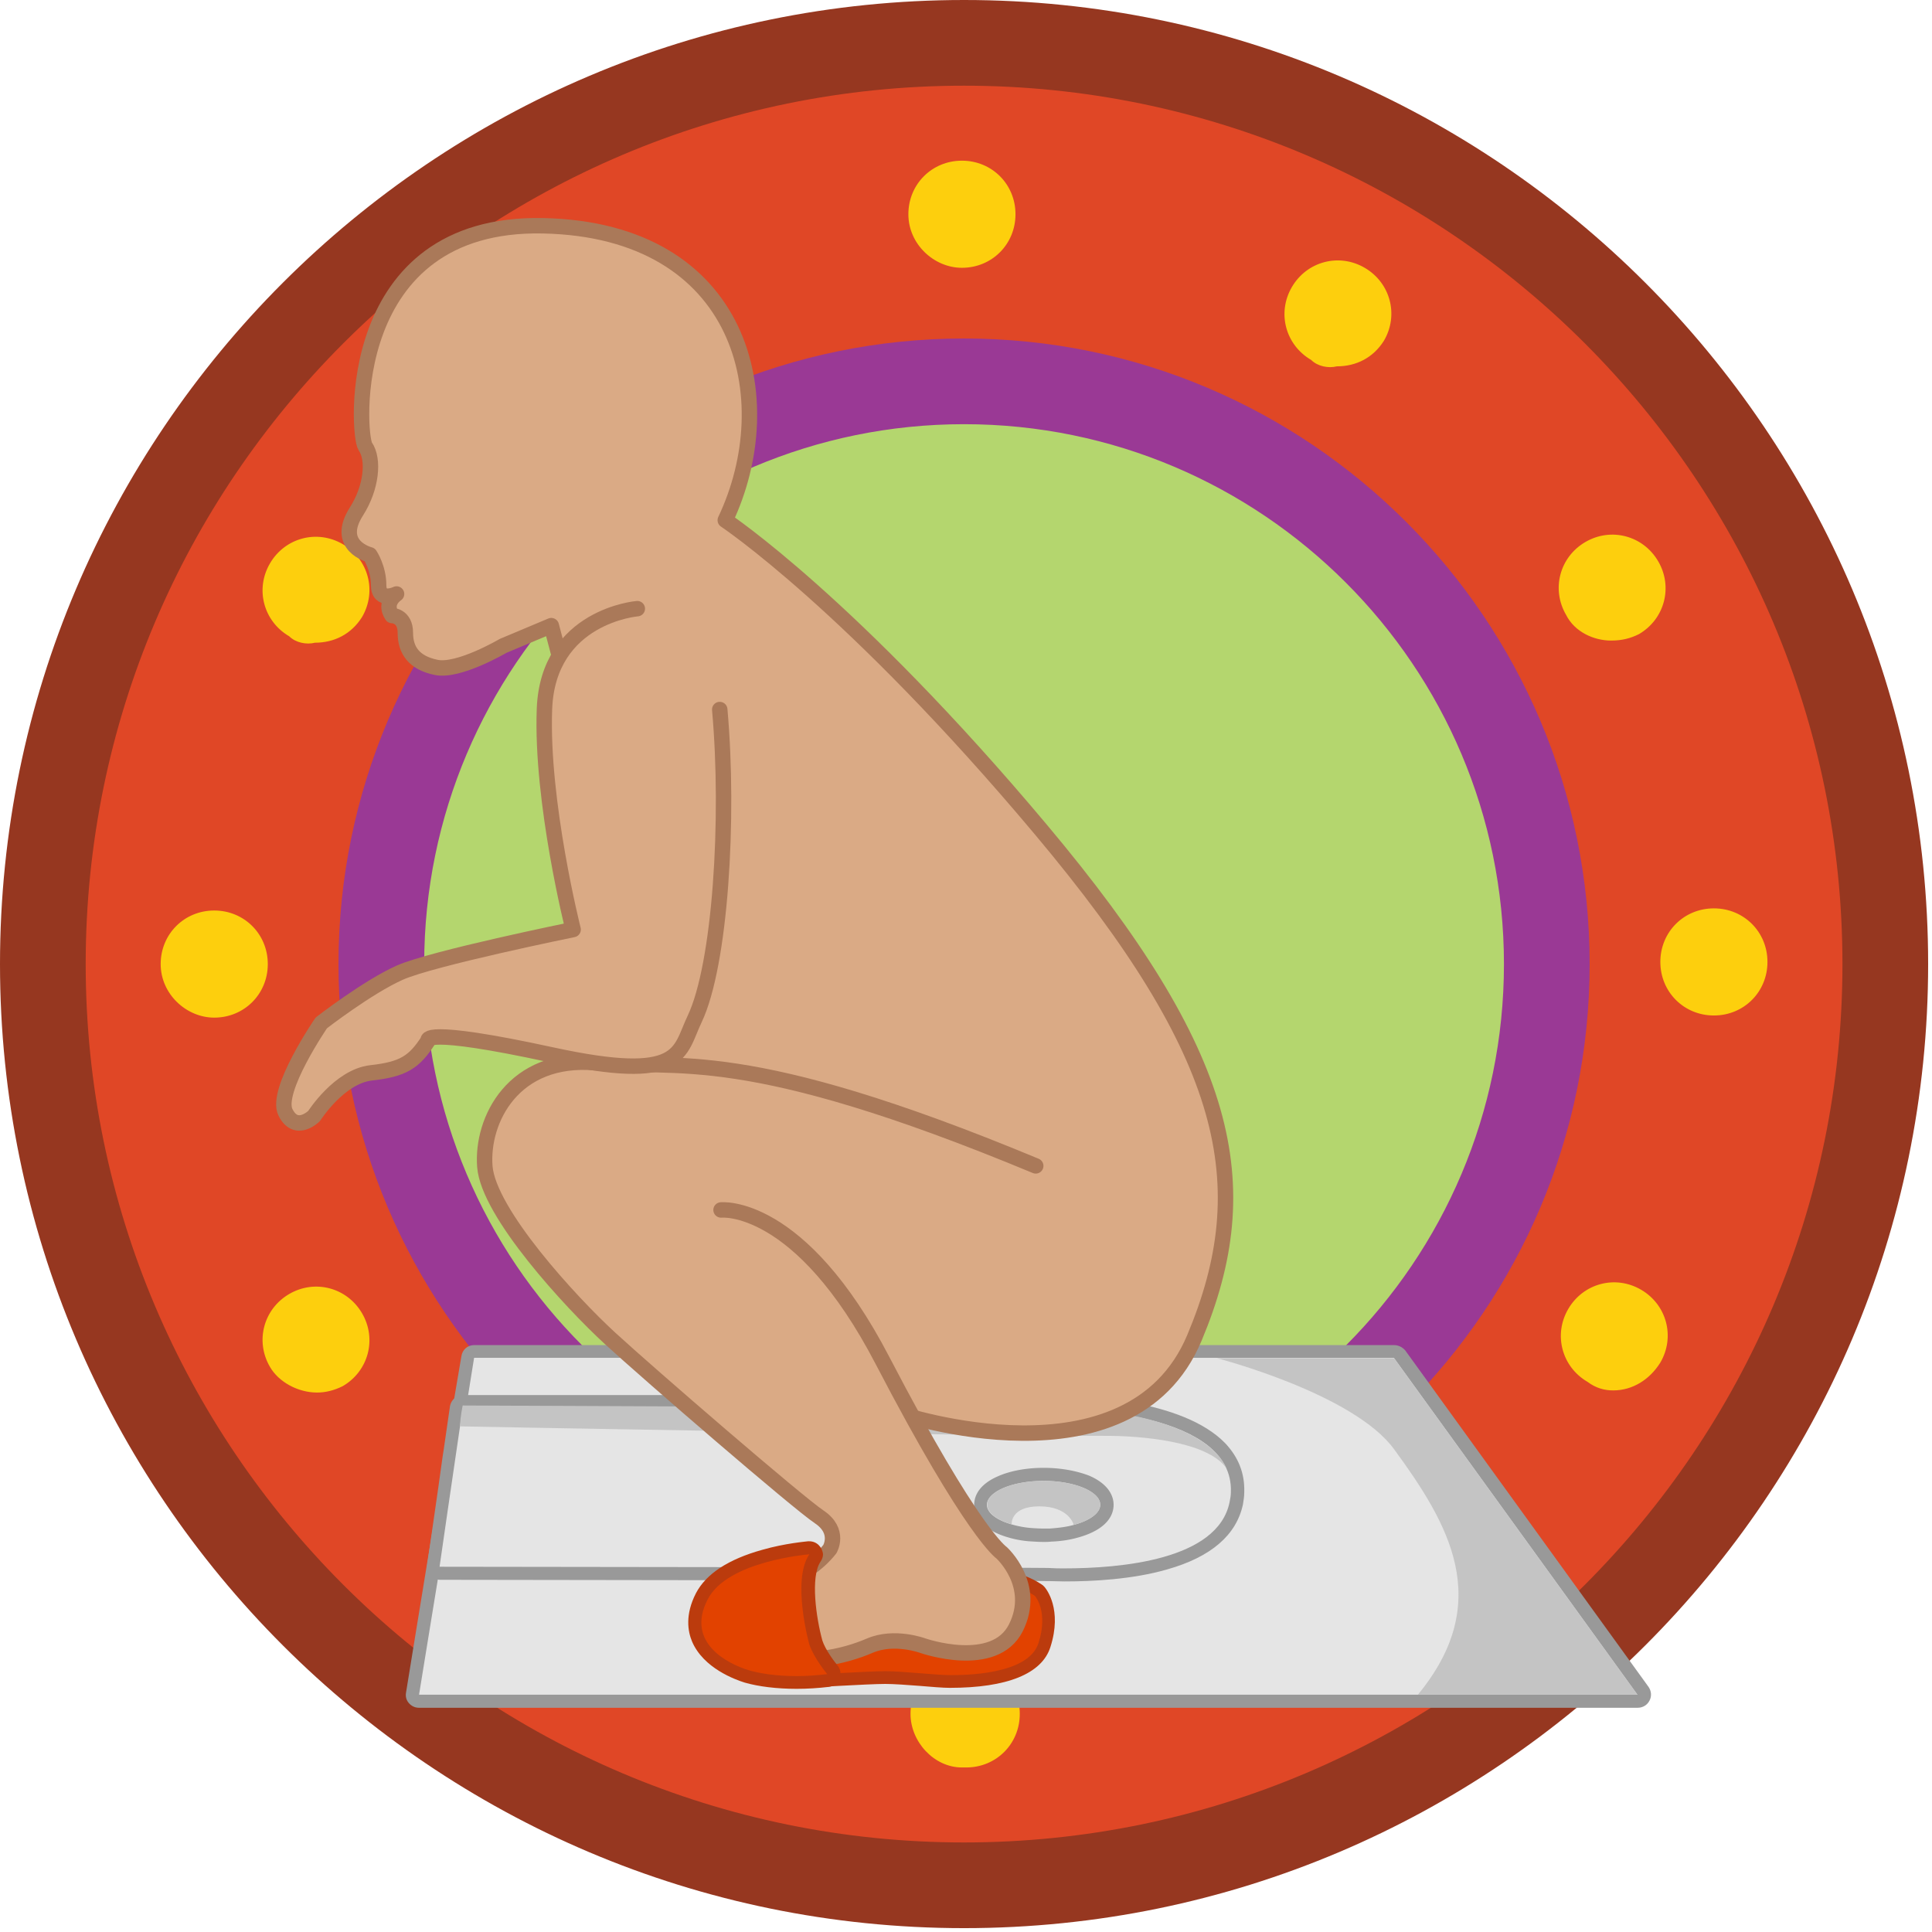 <svg xmlns="http://www.w3.org/2000/svg" width="501" height="501" fill="none" viewBox="0 0 501 501">
    <path fill="#E04726" d="M250 488.889c131.935 0 238.889-106.954 238.889-238.889 0-131.934-106.954-238.889-238.889-238.889S11.111 118.066 11.111 250c0 131.935 106.954 238.889 238.889 238.889z"/>
    <path fill="#963720" d="M250 22.222c125.556 0 227.778 102.222 227.778 227.778S375.556 477.778 250 477.778 22.222 375.556 22.222 250 124.444 22.222 250 22.222zM250 0C112.222 0 0 112.222 0 250c0 137.778 112.222 250 250 250 137.778 0 250-112.222 250-250C500 112.222 387.778 0 250 0z"/>
    <path fill="#FDCF0D" d="M236.111 444.444c0-7.777 6.111-13.889 13.889-13.889h.556c7.777 0 13.889 6.112 13.889 13.889 0 7.778-6.112 13.889-13.889 13.889H250h-.555c-7.223 0-13.334-6.666-13.334-13.889zm-90-14.444c-6.666-3.889-8.889-12.222-5-18.889 3.889-6.667 12.222-8.889 18.889-5 6.667 3.889 8.889 12.222 5 18.889-2.778 4.444-7.222 6.666-12.222 6.666-2.222.556-4.445.001-6.667-1.666zm189.445-5c-3.889-6.667-1.667-15 5-18.889 6.666-3.889 15-1.667 18.889 5 3.888 6.667 1.666 15-5 18.889-2.223 1.111-4.445 1.666-7.223 1.666-4.444 0-8.889-2.222-11.666-6.666zM70 354.444c-3.889-6.666-1.667-15 5-18.889 6.667-3.888 15-1.666 18.889 5 3.889 6.667 1.667 15-5 18.889-2.222 1.111-4.444 1.667-6.667 1.667-5 0-10-2.778-12.222-6.667zm341.667 3.889c-6.667-3.889-8.889-12.222-5-18.889 3.889-6.666 12.222-8.889 18.889-5 6.666 3.889 8.889 12.222 5 18.889-2.778 4.445-7.223 7.222-12.223 7.222-2.222 0-4.444-.555-6.666-2.222zM41.667 250c0-7.778 6.11-13.889 13.889-13.889 7.777 0 13.889 6.111 13.889 13.889s-6.112 13.889-13.89 13.889c-7.222 0-13.888-6.111-13.888-13.889zm388.889-.556c0-7.777 6.111-13.889 13.889-13.889 7.777 0 13.888 6.112 13.888 13.889 0 7.778-6.111 13.889-13.888 13.889-7.778 0-13.889-6.111-13.889-13.889zM75 165c-6.667-3.889-8.889-12.222-5-18.889 3.889-6.667 12.222-8.889 18.889-5 6.667 3.889 8.889 12.222 5 18.889-2.778 4.444-7.222 6.667-12.222 6.667-2.222.555-5 0-6.667-1.667zm331.111-5.556c-3.889-6.666-1.666-15 5-18.889 6.667-3.888 15-1.666 18.889 5 3.889 6.667 1.667 15-5 18.889-2.222 1.111-4.444 1.667-7.222 1.667-4.445 0-9.445-2.222-11.667-6.667zM140.556 88.889c-3.889-6.667-1.667-15 5-18.89 6.666-3.888 15-1.666 18.889 5 3.888 6.668 1.666 15-5 18.89-2.223 1.11-4.445 1.666-6.667 1.666-5 .556-9.445-2.222-12.222-6.666zM340 93.333c-6.667-3.889-8.889-12.222-5-18.889 3.889-6.666 12.222-8.889 18.889-5 6.667 3.89 8.889 12.222 5 18.89-2.778 4.444-7.222 6.666-12.222 6.666-2.222.555-5 0-6.667-1.667zM235.556 55.555c0-7.777 6.111-13.889 13.889-13.889 7.777 0 13.888 6.112 13.888 13.89 0 7.777-6.111 13.888-13.888 13.888-7.223 0-13.889-6.11-13.889-13.889z"/>
    <path fill="#B4D66E" d="M250 401.11c-83.333 0-151.11-67.778-151.11-151.111 0-83.334 67.777-151.111 151.11-151.111 83.334 0 151.111 67.777 151.111 151.111 0 83.333-67.777 151.111-151.111 151.111z"/>
    <path fill="#9A3995" d="M250 109.999c77.223 0 140 62.778 140 140 0 77.222-62.777 140-140 140-77.222 0-140-62.778-140-140 0-77.222 62.778-140 140-140zm0-22.222c-89.444 0-162.222 72.778-162.222 162.222 0 89.445 72.778 162.222 162.222 162.222 89.445 0 162.223-72.777 162.223-162.222 0-89.444-72.778-162.222-162.223-162.222z"/>
    <path fill="#E5E5E5" d="M108.664 441.158c-.506 0-.929-.254-1.267-.592-.338-.339-.422-.847-.422-1.355 1.689-10.581 3.548-21.67 5.407-33.182l4.139-25.141 4.731-28.95c.169-.846.845-1.439 1.69-1.439h238.572c.507 0 1.014.254 1.352.677l63.106 87.273c.338.508.423 1.186.169 1.778-.253.593-.844.931-1.52.931H108.664z"/>
    <path fill="#999" d="M361.514 352.192l63.107 87.273H108.665c1.689-10.581 3.548-21.67 5.406-33.182 1.352-8.211 2.704-16.591 4.14-25.141.591-3.724 1.267-7.449 1.858-11.258.93-5.841 1.943-11.766 2.873-17.777h238.572v.085zm0-3.386H122.942c-1.69 0-3.042 1.185-3.295 2.878l-2.112 12.444-.845 5.248c-.591 3.471-1.183 6.941-1.689 10.412l-.169.846-1.268 7.619-2.872 17.522c-1.859 11.512-3.717 22.601-5.407 33.183-.169 1.015.085 1.946.761 2.708.675.762 1.605 1.185 2.534 1.185h316.125c1.268 0 2.45-.677 3.042-1.862.591-1.1.507-2.455-.254-3.555l-63.107-87.273c-.76-.847-1.774-1.355-2.872-1.355z"/>
    <path fill="#E5E5E5" d="M275.935 408.315c-1.267 0-2.534 0-3.632-.085h-.169c-4.478-.169-104.925-.254-157.978-.338-.169 0-.423 0-.592-.085-.76-.254-1.182-1.016-1.098-1.862l4.14-28.442 1.858-12.698c.085-.508.338-.931.76-1.185.254-.169.592-.254.845-.254h150.46c8.025 0 35.059.847 45.788 11.936 3.126 3.301 4.646 7.195 4.562 11.597 0 1.015-.169 1.947-.338 2.878-1.436 6.941-9.124 18.538-44.606 18.538z"/>
    <path fill="#999" d="M270.529 365.144c9.63 0 49.336 1.27 48.66 21.755 0 .931-.169 1.777-.338 2.624-3.041 15.067-28.385 17.183-42.916 17.183-1.267 0-2.534.001-3.632-.084 2.196-.169-158.232-.339-158.232-.339h-.084c1.351-9.311 2.703-18.792 4.139-28.442.592-4.232 1.267-8.465 1.859-12.697h150.544zm0-3.386h-150.46c-.591 0-1.182.169-1.774.508-.845.508-1.436 1.439-1.605 2.37-.591 3.894-1.098 7.788-1.69 11.681l-.168 1.016-1.183 8.465-2.873 19.977c-.253 1.524.676 3.048 2.112 3.64h.085c.422.17.76.254 1.183.254 52.715.085 152.571.17 157.893.339h.254c1.183 0 2.45.084 3.717.084 7.181 0 17.656-.507 26.696-3.132 11.32-3.216 17.91-8.888 19.599-16.845.169-1.015.338-2.031.338-3.132.169-4.909-1.521-9.142-4.984-12.782-10.983-11.258-36.665-12.443-47.14-12.443z"/>
    <path fill="#E5E5E5" d="M270.613 398.157c-1.267 0-2.45-.085-3.632-.17h-.085a24.156 24.156 0 0 1-5.153-1.016c-4.815-1.439-7.603-3.893-7.603-6.771 0-5.164 8.448-7.873 16.389-7.873 7.941 0 16.389 2.794 16.389 7.873 0 3.047-2.957 5.502-8.11 6.941-2.028.508-4.14.846-6.505.931-.507.085-1.098.085-1.69.085z"/>
    <path fill="#999" d="M270.613 384.02c8.11 0 14.7 2.794 14.7 6.18 0 2.201-2.788 4.147-6.928 5.248-1.774.508-3.886.762-6.167.931h-1.689c-1.183 0-2.366-.085-3.464-.169a25.66 25.66 0 0 1-4.815-.931c-3.802-1.101-6.336-2.963-6.336-5.079.084-3.386 6.589-6.18 14.699-6.18zm0-3.386c-4.393 0-8.532.762-11.658 2.117-5.576 2.37-6.336 5.671-6.336 7.533 0 3.725 3.21 6.772 8.786 8.381 1.689.507 3.464.846 5.407 1.015h.084c1.267.085 2.534.17 3.802.17.591 0 1.182 0 1.858-.085 2.45-.085 4.731-.423 6.843-1.016 5.998-1.608 9.377-4.655 9.377-8.549 0-1.778-.844-5.164-6.336-7.534-3.294-1.27-7.434-2.032-11.827-2.032z"/>
    <path fill="#C4C4C4" d="M424.621 439.466h-56.94c19.937-24.21 7.941-44.356-6.167-63.656-10.56-14.475-45.957-23.618-45.957-23.618h45.957l63.107 87.274zM273.739 365.144c17.994 0 39.537 4.825 44.268 15.575-4.985-7.111-22.725-8.38-31.004-8.38-33.286.084-167.694-2.455-167.694-2.455 0-2.37.676-5.418.676-5.418l153.754.678zM270.613 384.021c8.11 0 14.7 2.793 14.7 6.179 0 2.201-2.788 4.148-6.928 5.248v-.169s-1.267-4.656-8.87-4.656c-7.519 0-7.181 4.571-7.181 4.656-3.802-1.101-6.336-2.963-6.336-5.079 0-3.386 6.505-6.179 14.615-6.179z"/>
    <path fill="#E24200" d="M246.367 436.08c-1.774 0-4.646-.254-7.687-.508-3.38-.254-6.843-.593-9.124-.593-4.393 0-20.867 1.016-21.036 1.016h-.084c-.338 0-.676-.085-.93-.254-8.701-5.671-6.842-22.601-6.758-23.363.084-.847.845-1.524 1.69-1.524h.338c1.774 0 11.573-.169 32.778-2.878 3.97-.508 7.857-.762 11.489-.762 15.798 0 22.219 4.995 22.472 5.249.084.084.169.169.253.169.169.169 4.14 4.91 1.183 13.967-2.027 6.264-10.475 9.481-24.584 9.481z"/>
    <path fill="#BB3B0D" d="M247.043 408.992c15.376 0 21.374 4.91 21.374 4.91s3.548 4.063.844 12.274c-2.703 8.211-19.43 8.211-22.894 8.211-3.548 0-12.334-1.016-16.727-1.016-4.477 0-21.204 1.016-21.204 1.016-7.942-5.164-5.998-21.755-5.998-21.755h.337c1.859 0 11.743-.169 33.032-2.878 4.224-.508 7.941-.762 11.236-.762zm0-3.386c-3.633 0-7.603.254-11.658.762-21.12 2.709-30.835 2.878-32.61 2.878h-.253-.084c-1.69 0-3.126 1.27-3.38 2.963-.253 1.947-1.858 18.876 7.519 24.971.507.339 1.183.508 1.859.508h.169c.169 0 16.642-1.016 20.951-1.016 2.196 0 5.66.254 8.955.508 3.041.254 5.998.508 7.772.508 14.868 0 23.908-3.64 26.104-10.581 3.126-9.735-1.014-14.983-1.52-15.576l-.423-.423c-.591-.423-7.265-5.502-23.401-5.502z"/>
    <path fill="#DAAA85" stroke="#AA7959" stroke-linecap="round" stroke-linejoin="round" stroke-miterlimit="10" stroke-width="4" d="M232.851 366.413l-46.211-38.684-43.676-165.489-12.504 5.248s-11.489 6.772-17.318 5.587c-5.829-1.185-8.026-4.487-8.026-8.973 0-4.486-3.463-4.486-3.463-4.486-2.281-3.386 1.182-5.587 1.182-5.587s-4.646 2.285-4.646-2.286c0-4.486-2.281-7.872-2.281-7.872s-9.208-2.286-3.464-11.258c3.886-6.095 4.647-13.46 2.281-16.846-2.027-2.962-5.744-58.323 46.127-57.222 51.87 1.1 62.177 44.864 47.224 76.353 0 0 32.778 21.755 81.861 80.247 49.083 58.493 56.518 91.929 39.791 131.799-16.727 39.87-76.877 19.469-76.877 19.469z"/>
    <path fill="#DAAA85" d="M186.978 313.762s20.444-2.201 41.902 39.107c23.401 44.949 30.835 49.774 30.835 49.774s9.293 8.38 3.717 19.469c-5.575 11.089-24.077 4.656-24.077 4.656s-7.434-2.793-13.854 0c-6.505 2.794-17.572 5.587-29.653 1.862-12.081-3.724-15.713-10.327-7.434-13.12 8.363-2.794 20.275-5.502 26.78-13.798 0 0 2.788-4.656-2.788-8.38-5.575-3.725-44.099-36.992-54.236-46.303-10.138-9.312-31.511-32.506-32.441-44.526-.929-12.105 7.435-28.78 28.724-26.918 21.289 1.862 38.185-4.825 114.133 26.749"/>
    <path stroke="#AA7959" stroke-linecap="round" stroke-linejoin="round" stroke-miterlimit="10" stroke-width="4" d="M186.978 313.762s20.444-2.201 41.902 39.107c23.401 44.949 30.835 49.774 30.835 49.774s9.293 8.38 3.717 19.469c-5.575 11.089-24.077 4.656-24.077 4.656s-7.434-2.793-13.854 0c-6.505 2.794-17.572 5.587-29.653 1.862-12.081-3.724-15.713-10.327-7.434-13.12 8.363-2.794 20.275-5.502 26.78-13.798 0 0 2.788-4.656-2.788-8.38-5.575-3.725-44.099-36.992-54.236-46.303-10.138-9.312-31.511-32.506-32.441-44.526-.929-12.105 7.435-28.78 28.724-26.918 21.289 1.862 38.185-4.825 114.133 26.749"/>
    <path fill="#DAAA85" d="M165.266 157.838s-23.147 1.862-24.077 25.987c-.929 24.125 7.435 57.223 7.435 57.223s-36.58 7.449-44.944 11.174c-8.363 3.724-20.36 13.036-20.36 13.036s-12.08 17.607-9.292 23.194c2.787 5.586 7.434.931 7.434.931s6.505-10.243 14.784-11.174c8.363-.931 11.151-2.793 14.784-8.38 0 0-2.281-3.725 32.018 3.724s32.947-.677 37.087-9.311c6.674-14.052 9.039-51.975 6.505-80.248"/>
    <path stroke="#AA7959" stroke-linecap="round" stroke-linejoin="round" stroke-miterlimit="10" stroke-width="4" d="M165.266 157.838s-23.147 1.862-24.077 25.987c-.929 24.125 7.435 57.223 7.435 57.223s-36.58 7.449-44.944 11.174c-8.363 3.724-20.36 13.036-20.36 13.036s-12.08 17.607-9.292 23.194c2.787 5.586 7.434.931 7.434.931s6.505-10.243 14.784-11.174c8.363-.931 11.151-2.793 14.784-8.38 0 0-2.281-3.725 32.018 3.724s32.947-.677 37.087-9.311c6.674-14.052 9.039-51.975 6.505-80.248"/>
    <path fill="#E24200" d="M206.577 436.334c-4.984 0-9.546-.593-12.925-1.524-2.281-.677-9.969-3.386-12.672-9.65-1.436-3.386-1.099-7.11.929-11.089 5.576-10.75 26.865-12.528 27.794-12.528h.169c.591 0 1.183.339 1.436.846.338.593.254 1.27-.084 1.778-3.464 4.994-1.014 17.522.253 21.924 1.014 3.132 4.309 7.026 4.309 7.026.422.508.506 1.101.253 1.693-.253.593-.76 1.016-1.352 1.016a65.297 65.297 0 0 1-8.11.508z"/>
    <path fill="#BB3B0D" d="M209.872 403.067c-4.647 6.772 0 23.363 0 23.363 1.183 3.555 4.646 7.703 4.646 7.703-2.788.338-5.491.508-7.941.508-5.238 0-9.546-.677-12.418-1.524-5.323-1.608-16.474-7.11-10.645-18.369 5.153-10.073 26.358-11.681 26.358-11.681zm0-3.386h-.338c-.591.084-5.914.508-11.827 2.201-8.871 2.454-14.615 6.264-17.234 11.258-2.873 5.587-2.112 9.904-1.014 12.528 2.957 6.941 11.236 9.904 13.686 10.666 3.548 1.016 8.279 1.608 13.432 1.608 2.704 0 5.576-.169 8.364-.508 1.267-.169 2.281-.931 2.788-2.116.422-1.185.253-2.455-.507-3.386-.845-1.016-3.211-4.148-3.971-6.518-1.605-5.841-3.126-16.422-.507-20.4.423-.593.676-1.27.676-1.947-.169-1.863-1.605-3.386-3.548-3.386.084 0 0 0 0 0z"/>
</svg>
